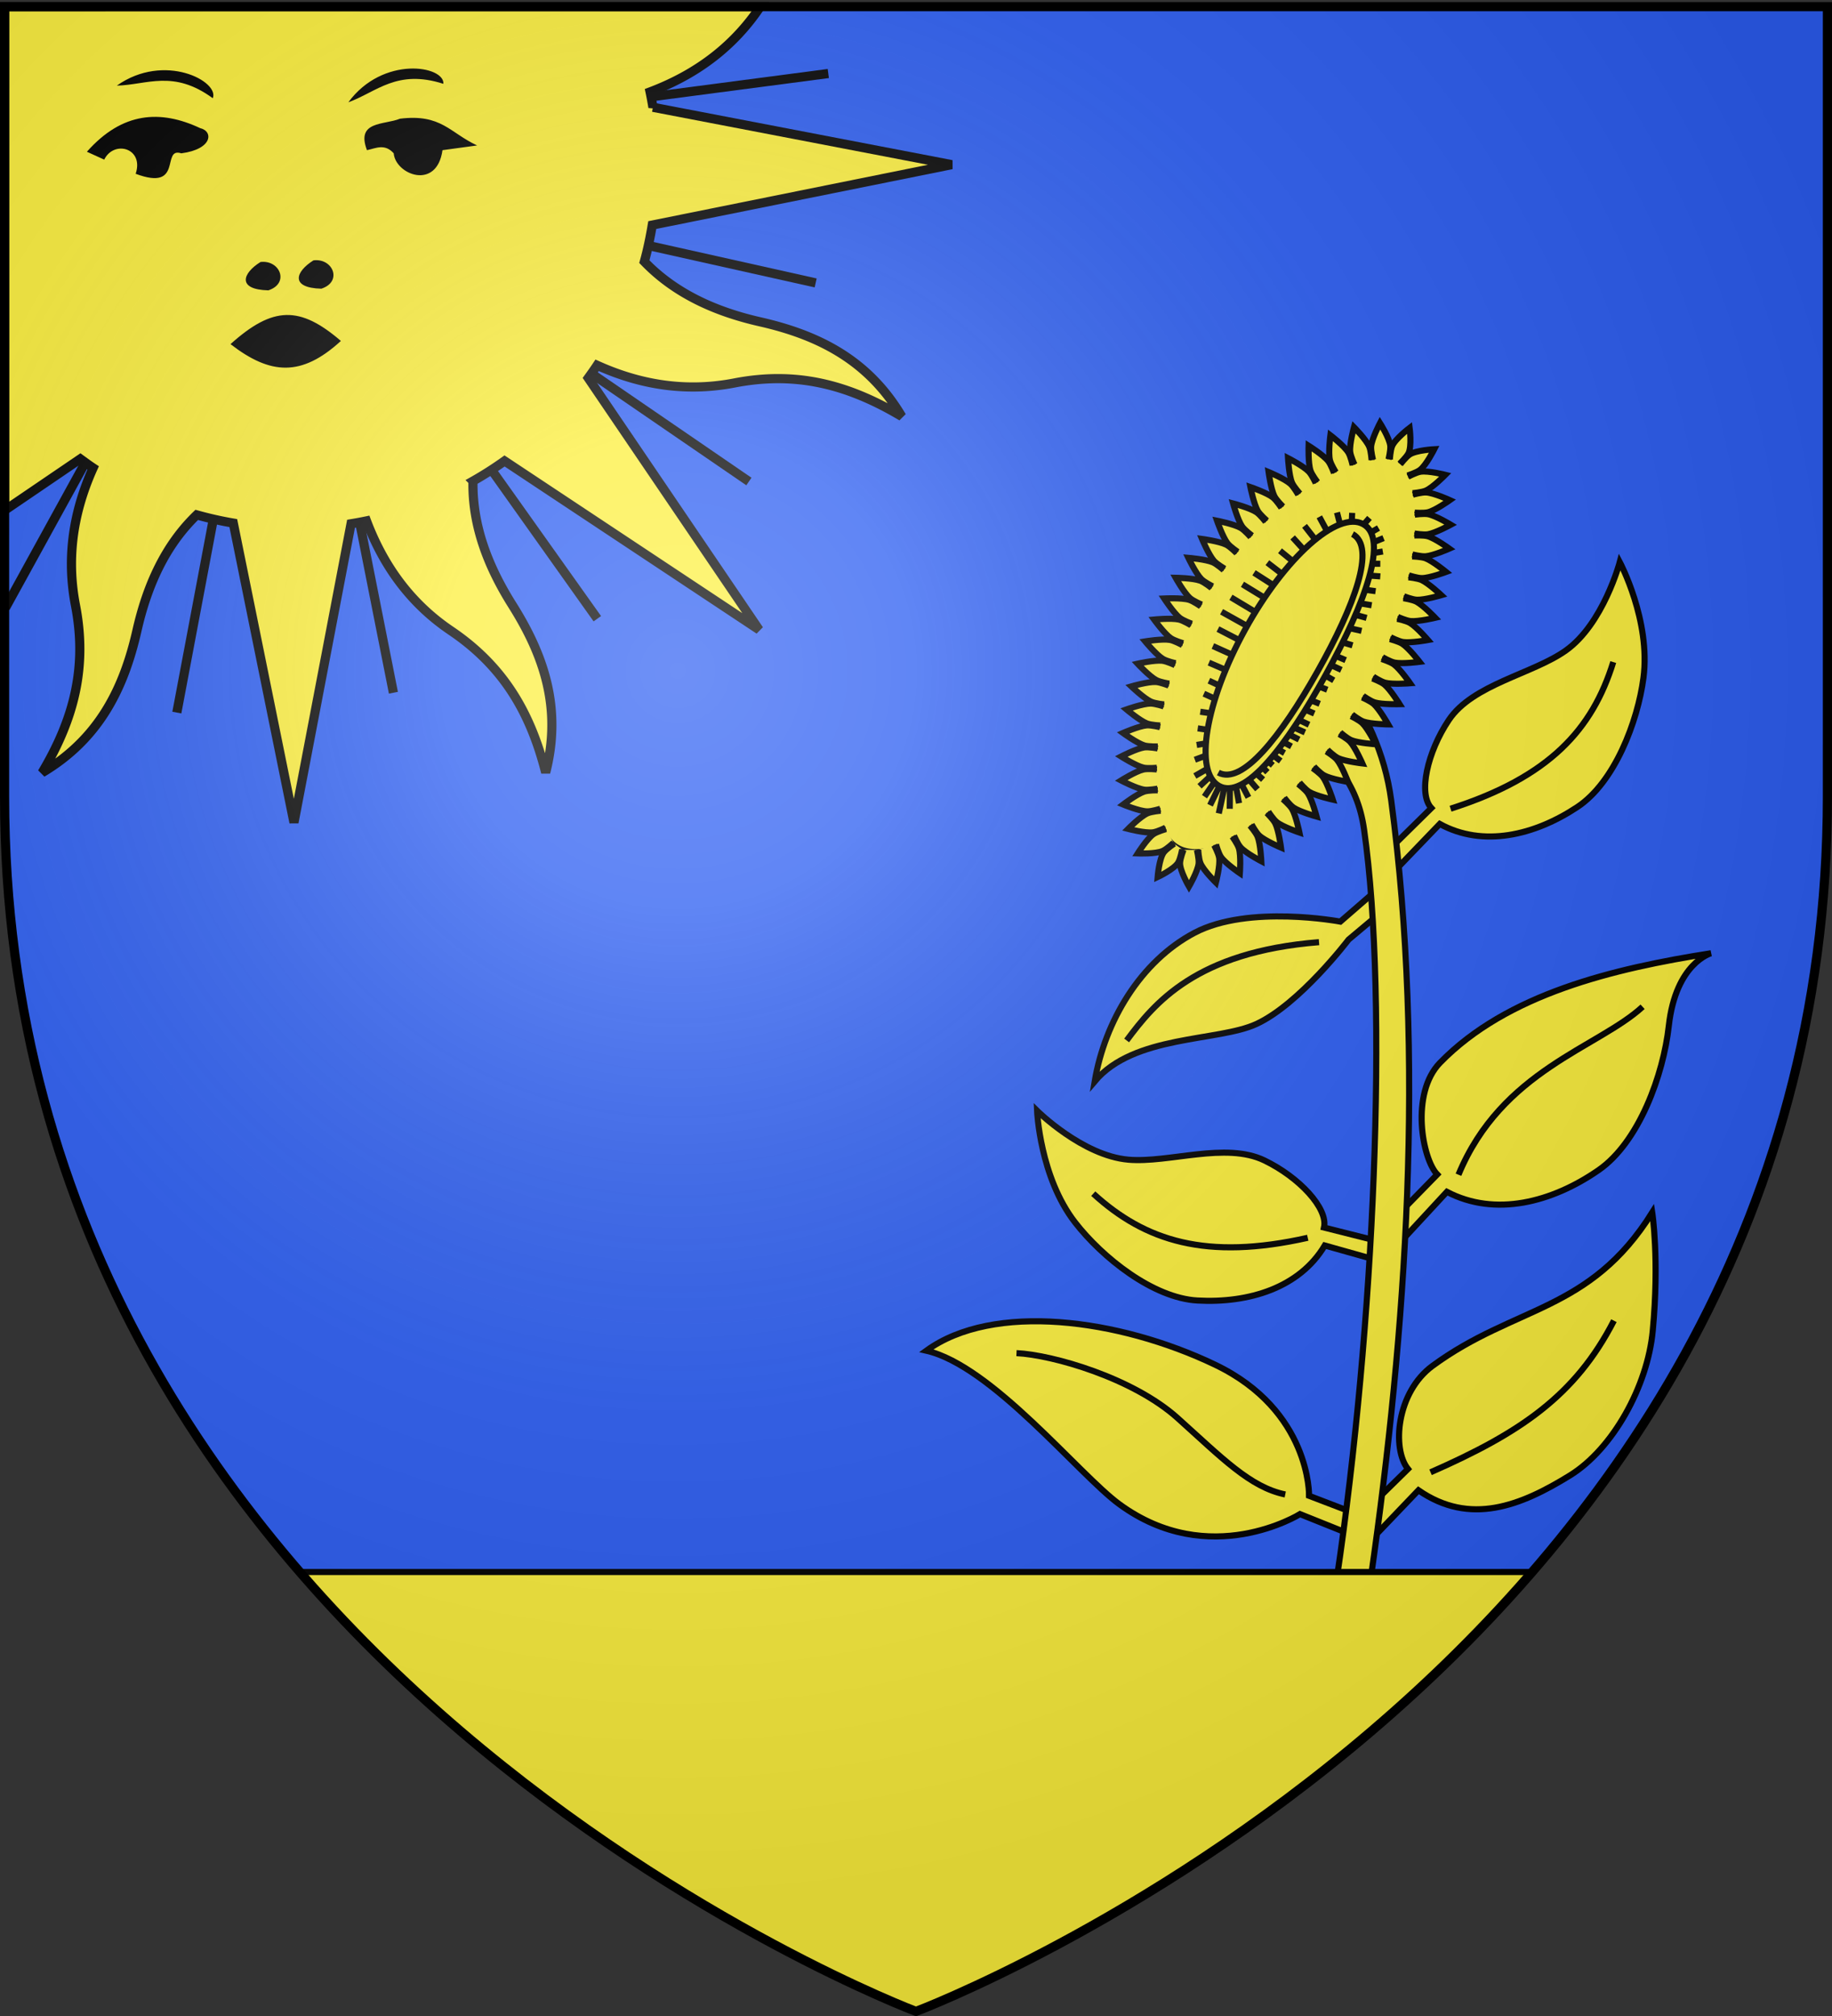 <svg xmlns="http://www.w3.org/2000/svg" xmlns:xlink="http://www.w3.org/1999/xlink" width="600" height="660" style="display:inline" version="1.0"><rect width="100%" height="100%" fill="#333333" stroke="none"/><desc>Flag of Canton of Valais (Wallis)</desc><defs><radialGradient xlink:href="#a" id="b" cx="221.445" cy="226.331" r="300" fx="221.445" fy="226.331" gradientTransform="matrix(1.353 0 0 1.349 -77.63 -85.747)" gradientUnits="userSpaceOnUse"/><linearGradient id="a"><stop offset="0" style="stop-color:white;stop-opacity:.314"/><stop offset=".19" style="stop-color:white;stop-opacity:.251"/><stop offset=".6" style="stop-color:#6b6b6b;stop-opacity:.125"/><stop offset="1" style="stop-color:black;stop-opacity:.125"/></linearGradient></defs><g style="display:inline"><path d="M300 658.5s298.5-112.32 298.5-397.772V2.176H1.5v258.552C1.5 546.18 300 658.5 300 658.5" style="color:#000;fill:#2b5df2;fill-opacity:1;fill-rule:evenodd;stroke:none;marker:none;visibility:visible;display:inline;overflow:visible"/><path d="M1.5 2.188v164.906l24.813-16.875c1.376.996 2.772 2.034 4.187 2.969-7.144 15.858-8.525 30.814-5.781 45 3.879 20.053-.342 37.003-10.938 54.78 18.723-11.097 26.784-27.647 31.063-46.5 3.315-14.607 9.137-27.83 19.594-37.905 3.948 1.099 7.914 1.997 11.968 2.687l19.875 98.031 18.688-97.812a119 119 0 0 0 5.062-.938c6.152 16.274 15.654 27.848 27.625 35.938 16.923 11.436 25.984 26.375 31.063 46.437 5.392-21.086-.602-38.425-10.906-54.781-7.985-12.673-13.183-26.098-12.907-40.625a118 118 0 0 0 10.344-6.594l83.375 55.281-55.969-82.437c.983-1.36 1.983-2.759 2.906-4.156 15.863 7.164 30.808 8.526 45 5.781 20.053-3.88 37.004.373 54.782 10.969-11.098-18.723-27.617-26.721-46.469-31-14.59-3.312-27.777-9.24-37.844-19.688 1.094-3.933 1.907-7.93 2.594-11.969l98.063-19.78-97.844-18.782a118 118 0 0 0-.938-5.031c16.284-6.15 27.845-15.681 35.938-27.656.06-.088.128-.163.187-.25z" style="color:#000;fill:#fcef3c;fill-opacity:1;fill-rule:evenodd;stroke:#000;stroke-width:3;marker:none;visibility:visible;display:inline;overflow:visible"/><path d="m69.74 170.64-11.82 62.647M27.778 151.727 1.773 199.008M117.612 170.049l11.23 56.737M160.756 153.5l34.87 49.055M192.67 121.586l52.601 36.051M211.583 80.215l55.556 12.41M212.765 31.751l58.51-7.683" style="fill:none;stroke:#000;stroke-width:3;stroke-linecap:butt;stroke-linejoin:miter;stroke-opacity:1;stroke-miterlimit:4;stroke-dasharray:none"/></g><g style="display:inline"><path d="m452.294 290.164-13.322 11.556s-30.044-5.684-47.76 3.67c-17.718 9.356-29.377 29.016-32.686 48.629 12.85-15.282 40.401-12.981 52.954-18.777 14.207-6.56 30.195-27.634 30.195-27.634l15.09-12.643z" style="fill:#fcef3c;stroke:#000;stroke-width:2;stroke-linecap:butt;stroke-linejoin:miter;stroke-opacity:1"/><path d="M431.997 308.445c-40.402 3.21-53.962 20.03-63.012 32.18M453.414 402.203l17.301-17.71c-4.927-5.07-8.864-26.536.92-36.584 21.927-22.521 56.843-30.826 88.756-35.836 0 0-11.544 3.099-13.844 23.804-1.777 16-9.757 38.037-22.995 47.198-15.32 10.603-33.89 15.373-49.678 7.105l-17.096 18.471z" style="fill:#fcef3c;stroke:#000;stroke-width:2;stroke-linecap:butt;stroke-linejoin:miter;stroke-opacity:1"/><path d="M537.969 329.6c-14.473 13.34-46.161 20.746-60.304 54.989M452.817 280.264l15.966-15.72c-4.37-4.675-1.347-18.297 5.728-28.834 7.867-11.716 27.409-15.026 38.282-22.725 12.324-8.727 17.699-28.972 17.699-28.972s10.206 19.178 7.761 37.873c-1.889 14.446-9.497 34.246-21.636 42.302-14.05 9.325-30.936 13.315-45.076 5.557l-15.794 16.413z" style="fill:#fcef3c;stroke:#000;stroke-width:2;stroke-linecap:butt;stroke-linejoin:miter;stroke-opacity:1"/><path d="M528.358 216.748c-6.818 22.01-20.836 37.646-53.288 48.004M447.295 496.801l-18.562-7.102s.606-27.932-30.86-42.962c-31.464-15.03-72.548-20.483-94.487-4.546 21.477 4.932 49.952 40.522 63.145 50.21 29.636 21.766 59.236 3.289 59.236 3.289l20.66 8.29z" style="fill:#fcef3c;stroke:#000;stroke-width:2;stroke-linecap:butt;stroke-linejoin:miter;stroke-opacity:1"/><path d="M420.933 489.26c-11.535-2.377-20.681-11.929-35.276-25.027s-40.853-20.674-52.744-21.243M442.913 498.821l18.214-17.903c-5.301-6.507-3.847-25.04 8.077-33.783 27.014-19.806 51.433-17.463 71.921-50.19 0 0 2.376 15.346.163 38.784-1.711 18.11-13.07 38.602-27.055 47.264-16.187 10.026-32.784 16.585-49.68 4.891l-17.988 18.806z" style="fill:#fcef3c;stroke:#000;stroke-width:2;stroke-linecap:butt;stroke-linejoin:miter;stroke-opacity:1"/><path d="M528.575 432.367c-12.617 24.511-30.585 36.706-60.05 49.63M455.346 407.348l-21.725-5.482c1.404-6.242-8.095-16.463-19.529-21.972-12.714-6.126-31.244.906-44.519-.234-15.045-1.292-29.924-16.036-29.924-16.036s.9 21.706 12.467 36.595c8.938 11.505 25.519 24.735 40.065 25.542 16.837.935 33.421-4.167 41.692-18.013l21.928 6.166z" style="fill:#fcef3c;stroke:#000;stroke-width:2;stroke-linecap:butt;stroke-linejoin:miter;stroke-opacity:1"/><path d="M358.052 390.78c17.016 15.536 37.019 21.932 70.251 14.447" style="fill:#fcef3c;stroke:#000;stroke-width:2;stroke-linecap:butt;stroke-linejoin:miter;stroke-opacity:1"/><path d="m416.753 187.164-21.11 33.287c17.127 16.956 46.65 19.645 51.108 51.12 8.11 57.253 3.257 163.266-8.888 244.9h11.11c11.59-80.6 17.874-169.975 6.666-254.41-4.237-31.925-25.899-49.958-38.886-74.897z" style="fill:#fcef3c;stroke:#000;stroke-width:2;stroke-linecap:butt;stroke-linejoin:miter;stroke-opacity:1"/><path d="M449.53 229.329c-19.968 35.15-51.23 55.302-63.81 48.266-12.579-7.036-15.011-46.951 4.957-82.1 19.969-35.15 54.777-52.224 67.356-45.188 12.58 7.036 11.466 43.872-8.502 79.022z" style="color:#000;fill:#fcef3c;fill-opacity:1;fill-rule:nonzero;stroke:#000;stroke-width:2;stroke-linecap:butt;stroke-linejoin:bevel;stroke-miterlimit:4;stroke-opacity:1;stroke-dashoffset:0;marker:none;visibility:visible;display:inline;overflow:visible"/><path d="M434.208 220.894c-13.039 23.664-26.593 41.01-34.938 36.411s-4.54-27.509 8.5-51.173c13.039-23.663 30.374-39.119 38.72-34.52 8.344 4.598.758 25.618-12.282 49.282z" style="color:#000;fill:#fcef3c;fill-opacity:1;fill-rule:nonzero;stroke:#000;stroke-width:2;stroke-linecap:butt;stroke-linejoin:bevel;stroke-miterlimit:4;stroke-opacity:1;stroke-dashoffset:0;marker:none;visibility:visible;display:inline;overflow:visible"/><path d="M442.976 174.853c7.768 4.19.706 23.342-11.433 44.902s-24.756 37.364-32.524 33.175" style="color:#000;fill:#fcef3c;fill-opacity:1;fill-rule:nonzero;stroke:#000;stroke-width:2;stroke-linecap:butt;stroke-linejoin:bevel;stroke-miterlimit:4;stroke-opacity:1;stroke-dashoffset:0;marker:none;visibility:visible;display:inline;overflow:visible"/><path d="M446.142 228.343s2.728 1.181 3.836 2.196c1.885 1.725 4.673 6.623 4.673 6.623s-5.661-.073-8.072-.92c-1.418-.498-3.747-2.345-3.747-2.345m-.35.56s2.679 1.287 3.747 2.345c1.815 1.798 4.342 6.848 4.342 6.848s-5.638-.36-8.001-1.33c-1.39-.57-3.622-2.535-3.622-2.535m-.378.54s2.61 1.425 3.621 2.536c1.72 1.89 3.995 7.069 3.995 7.069s-5.606-.643-7.917-1.733c-1.36-.64-3.487-2.717-3.487-2.717m-.406.52s2.534 1.556 3.488 2.718c1.621 1.974 3.632 7.266 3.632 7.266s-5.563-.927-7.816-2.133c-1.325-.71-3.344-2.891-3.344-2.891m-.431.499s2.45 1.683 3.344 2.892c1.518 2.054 3.254 7.442 3.254 7.442s-5.513-1.215-7.7-2.536c-1.286-.777-3.19-3.061-3.19-3.061m-.456.476s2.36 1.808 3.189 3.061c1.41 2.13 2.854 7.597 2.854 7.597s-5.452-1.512-7.565-2.948c-1.243-.845-3.02-3.228-3.02-3.228m-.483.451s2.26 1.932 3.021 3.228c1.294 2.203 2.424 7.729 2.424 7.729s-5.386-1.812-7.391-3.395c-1.18-.931-2.785-3.434-2.785-3.434m-.512.416s2.117 2.087 2.784 3.434c1.134 2.289 1.865 7.898 1.865 7.898s-5.238-2.193-7.114-3.928c-1.103-1.02-2.507-3.641-2.507-3.641m-.544.374s1.948 2.247 2.508 3.641c.951 2.371 1.216 8.027 1.216 8.027s-5.059-2.634-6.771-4.53c-1.007-1.116-2.17-3.852-2.17-3.852m-.575.324s1.738 2.412 2.17 3.851c.735 2.447.32 8.131.32 8.131s-4.73-3.207-6.176-5.313c-.85-1.24-1.64-4.105-1.64-4.105m-.613.245s1.403 2.62 1.64 4.105c.405 2.522-1.06 8.13-1.06 8.13s-4.1-4.013-5.066-6.378c-.568-1.392-.732-4.36-.732-4.36m-.428.074s.705 2.888.565 4.384c-.238 2.544-3.16 7.58-3.16 7.58s-3.026-5.184-2.924-7.737c.06-1.502 1.142-4.27 1.142-4.27m-.457-.13s-.536 2.924-1.275 4.233c-1.257 2.225-6.757 4.797-6.757 4.797s.484-6.061 2.036-8.09c.913-1.195 3.39-2.838 3.39-2.838m-.228-.281s-2.16 2.042-3.53 2.662c-2.327 1.053-8.195.816-8.195.816s3.076-4.886 5.182-6.332c1.24-.851 4.105-1.642 4.105-1.642m-.173-.446s-2.662 1.322-4.153 1.514c-2.534.328-8.103-1.126-8.103-1.126s4.005-4.06 6.342-5.092c1.374-.608 4.337-.857 4.337-.857m-.128-.647s-2.835.896-4.337.856c-2.554-.068-7.838-2.246-7.838-2.246s4.506-3.447 6.936-4.236c1.43-.464 4.402-.408 4.402-.408m-.048-.548s-2.922.547-4.409.326c-2.527-.375-7.554-3.009-7.554-3.009s4.81-3.008 7.3-3.58c1.466-.335 4.421-.018 4.421-.018m.002-.562s-2.958.293-4.42-.055c-2.486-.592-7.277-3.629-7.277-3.629s5.03-2.598 7.557-2.968c1.488-.218 4.408.335 4.408.335m.05-.658s-2.97.105-4.408-.335c-2.442-.749-7.004-4.072-7.004-4.072s5.203-2.278 7.75-2.494c1.497-.127 4.379.603 4.379.603m.085-.566s-2.97-.12-4.37-.668c-2.38-.93-6.71-4.59-6.71-4.59s5.321-1.889 7.876-1.916c1.503-.015 4.323.926 4.323.926m.138-.646s-2.958-.295-4.323-.925c-2.32-1.07-6.418-4.977-6.418-4.977s5.429-1.57 7.98-1.446c1.502.074 4.261 1.18 4.261 1.18m.176-.636s-2.935-.47-4.26-1.18c-2.253-1.205-6.11-5.349-6.11-5.349s5.512-1.245 8.051-.968c1.494.164 4.182 1.434 4.182 1.434m.214-.625s-2.902-.645-4.182-1.433c-2.176-1.339-5.78-5.712-5.78-5.712s5.57-.912 8.087-.479c1.482.255 4.086 1.688 4.086 1.688m.252-.61s-2.856-.823-4.086-1.688c-2.09-1.47-5.425-6.066-5.425-6.066s5.61-.547 8.105.005c1.468.325 4.001 1.88 4.001 1.88m.242-.51s-2.798-1.003-3.97-1.945c-1.992-1.6-5.078-6.324-5.078-6.324s5.663-.277 8.116.438c1.443.42 3.87 2.138 3.87 2.138m.319-.577s-2.746-1.14-3.87-2.139c-1.91-1.697-4.677-6.636-4.677-6.636s5.65.087 8.05.963c1.412.516 3.718 2.39 3.718 2.39m.357-.554s-2.663-1.32-3.719-2.39c-1.793-1.82-4.248-6.94-4.248-6.94s5.62.469 7.974 1.46c1.385.583 3.598 2.569 3.598 2.569m.332-.459s-2.573-1.489-3.557-2.625c-1.672-1.932-3.86-7.129-3.86-7.129s5.627.748 7.915 1.886c1.345.67 3.428 2.791 3.428 2.791m.358-.44s-2.474-1.649-3.384-2.845c-1.547-2.033-3.41-7.359-3.41-7.359s5.567 1.096 7.78 2.374c1.3.752 3.248 2.999 3.248 2.999m.447-.485s-2.394-1.762-3.248-2.999c-1.451-2.102-2.964-7.538-2.964-7.538s5.49 1.439 7.62 2.85c1.252.831 3.058 3.193 3.058 3.193m.413-.393s-2.253-1.94-3.01-3.238c-1.285-2.208-2.408-7.778-2.408-7.778s5.338 1.824 7.352 3.395c1.186.925 2.805 3.418 2.805 3.418m.51-.419s-2.13-2.074-2.805-3.417c-1.147-2.283-1.911-7.898-1.911-7.898s5.229 2.17 7.141 3.865c1.125.996 2.585 3.586 2.585 3.586m.535-.386s-1.995-2.204-2.584-3.586c-1.002-2.35-1.309-8.032-1.309-8.032s5.033 2.57 6.8 4.415c1.04 1.085 2.282 3.786 2.282 3.786m.565-.34s-1.807-2.36-2.282-3.787c-.806-2.424-.627-8.127-.627-8.127s4.8 2.996 6.395 4.992c.938 1.174 1.934 3.975 1.934 3.975m.594-.29s-1.59-2.511-1.935-3.974c-.586-2.487.15-8.136.15-8.136s4.526 3.454 5.861 5.632c.786 1.281 1.428 4.184 1.428 4.184m.624-.213s-1.266-2.69-1.427-4.184c-.274-2.54 1.239-8.064 1.239-8.064s4.034 4.078 5.013 6.438c.577 1.388.758 4.355.758 4.355m.471-.08s-.743-2.878-.622-4.376c.204-2.547 2.9-7.672 2.9-7.672s3.144 4.932 3.372 7.477c.134 1.497-.582 4.382-.582 4.382m.44.056s.17-2.967.742-4.358c.972-2.362 5.741-5.986 5.741-5.986s.783 6.058-.396 8.325c-.693 1.333-2.85 3.379-2.85 3.379m.21.195s1.806-2.361 3.059-3.192c2.129-1.411 8.044-1.72 8.044-1.72s-2.657 5.284-4.707 6.808c-1.206.897-4.04 1.796-4.04 1.796m.165.402s2.62-1.402 4.105-1.64c2.523-.403 8.095 1.012 8.095 1.012s-4.038 4.138-6.378 5.164c-1.377.603-4.34.842-4.34.842m.083.5s2.86-.813 4.36-.73c2.55.143 7.755 2.519 7.755 2.519s-4.636 3.305-7.108 3.947c-1.455.378-4.419.144-4.419.144m.022.66s2.942-.426 4.418-.144c2.51.48 7.392 3.437 7.392 3.437s-4.969 2.708-7.49 3.125c-1.483.245-4.413-.255-4.413-.255m-.038.66s2.968-.16 4.413.254c2.456.703 7.052 4.044 7.052 4.044s-5.173 2.286-7.718 2.503c-1.498.128-4.38-.6-4.38-.6m-.09.654s2.972.074 4.38.6c2.393.894 6.752 4.478 6.752 4.478s-5.324 1.981-7.879 2.017c-1.503.02-4.326-.91-4.326-.91m-.136.645s2.96.286 4.327.91c2.323 1.063 6.443 4.942 6.443 4.942s-5.423 1.599-7.975 1.497c-1.502-.06-4.271-1.141-4.271-1.141m-.17.637s2.939.444 4.27 1.142c2.263 1.185 6.16 5.272 6.16 5.272s-5.508 1.307-8.052 1.072c-1.497-.138-4.205-1.362-4.205-1.362m-.204.628s2.912.596 4.206 1.362c2.198 1.302 5.873 5.582 5.873 5.582s-5.568 1.02-8.096.656c-1.488-.215-4.13-1.576-4.13-1.576m-.236.616s2.878.745 4.13 1.576c2.13 1.413 5.582 5.875 5.582 5.875s-5.608.737-8.115.244c-1.475-.29-4.044-1.785-4.044-1.785m-.267.603s2.836.892 4.045 1.786c2.053 1.52 5.28 6.157 5.28 6.157s-5.629.453-8.107-.17c-1.457-.365-3.946-1.991-3.946-1.991m-.298.59s2.787 1.036 3.947 1.99c1.973 1.625 4.967 6.43 4.967 6.43s-5.635.151-8.086-.568c-1.443-.423-3.866-2.145-3.866-2.145M400.976 257.981l-1.81 8.315M402.814 258.065l-.063 6.722M404.82 257.563l.974 5.409M399.305 257.48l-2.995 6.127M397.55 256.31l-3.069 4.501M406.741 256.979l2.134 4.073M409.081 255.224l2.757 3.175M411.504 253.302l2.173 1.922M413.175 251.63zM413.76 251.464l1.337 1.337M415.598 249.458l1.254 1.087M417.186 247.453l2.256 1.671M418.606 245.364l2.09 1.17M420.612 243.108l2.34 1.254M422.116 240.434l3.342 1.672M423.954 238.262l3.426 1.504M425.542 235.755l3.175 1.504M427.724 232.42l2.718 1.181M429.26 229.23l2.955 1.18M431.978 224.739l2.718 1.063M434.342 221.312l2.481 1.418M436.232 217.885l3.073 1.418M437.65 214.813l3.073 1.3M439.777 210.323l3.19.945M442.259 205.714l3.663.827M444.15 201.342l3.426.945M445.686 197.56l3.545.591M447.104 193.07l3.426.473M448.876 188.462l3.19.236M449.703 184.562h2.364M450.058 181.017l2.836-.472M449.94 177.472l3.19-1.3M449.23 174.164l2.246-1.3M446.867 171.446l1.655-1.89M442.731 170.619l.119-2.718M438.832 171.446l-.945-3.663M434.46 173.573l-2.363-4.372M430.679 176.527l-3.427-4.372M426.779 179.718l-3.427-3.782M423.116 183.499l-3.9-3.19M419.689 187.753l-4.608-3.545M416.617 191.298l-5.909-3.781M413.899 195.552l-6.972-4.254M410.827 200.16l-7.681-4.608M408.345 204.887l-8.272-4.609M405.745 209.495l-6.853-3.545M403.264 214.222l-6.027-2.718M401.137 219.185l-5.2-2.245M399.246 224.384l-3.308-1.536M398.183 228.875l-3.9-1.773M396.292 233.483l-3.19-.472M395.465 238.919l-3.19-.473M394.756 243.41l-2.836.472M394.52 247.545l-3.19 1.182M395.229 251.799l-3.9 2.245M396.174 254.34l-3.309 3.072" style="fill:#fcef3c;stroke:#000;stroke-width:2;stroke-linecap:butt;stroke-linejoin:miter;stroke-opacity:1"/><path d="M98.219 514.656C185.404 615.37 300 658.5 300 658.5s114.596-43.131 201.781-143.844z" style="color:#000;fill:#fcef3c;fill-opacity:1;fill-rule:evenodd;stroke:#000;stroke-width:2;marker:none;visibility:visible;display:inline;overflow:visible"/><path d="M75.49 112.663c13.031 10.062 23.202 10.82 36.157-1.046-13.398-11.493-22.189-11.499-36.158 1.046M44.436 56.894c2.795-8.437-7.099-11.126-10.306-4.638L28.46 49.68c11.607-13.113 24.125-13.817 37.102-7.73 4.339 1.003 4.154 6.892-6.183 8.245-6.725-2.174.88 12.643-14.944 6.7M38.252 28.037c9.884-.249 18.5-5.359 31.434 4.122 2.3-5.454-15.796-15.16-31.434-4.122M114.09 33.483c9.297-3.365 15.852-10.94 31.122-6.04.455-5.901-19.782-9.381-31.122 6.04M128.946 50.195c-2.92-3.274-5.84-1.662-8.76-1.03-3.678-9.68 5.676-8.19 10.821-10.307 13.57-1.658 16.318 4.632 25.25 8.76l-11.336 1.547c-1.873 13.288-15.396 8.012-15.975 1.03M102.665 85.236c6.371-.808 9.622 6.99 2.577 9.276-10.317-.26-8.495-5.586-2.577-9.276M85.303 85.78c6.371-.807 9.622 6.99 2.577 9.276-10.317-.26-8.495-5.585-2.577-9.275" style="fill:#000;fill-opacity:1;fill-rule:evenodd;stroke:none"/></g><g style="display:inline"><path d="M300 658.5s298.5-112.32 298.5-397.772V2.176H1.5v258.552C1.5 546.18 300 658.5 300 658.5" style="fill:url(#b);fill-opacity:1;fill-rule:evenodd;stroke:none"/></g><g style="display:inline"><path d="M300 658.5S1.5 546.18 1.5 260.728V2.176h597v258.552C598.5 546.18 300 658.5 300 658.5z" style="fill:none;stroke:#000;stroke-width:3;stroke-linecap:butt;stroke-linejoin:miter;stroke-miterlimit:4;stroke-opacity:1;stroke-dasharray:none"/></g></svg>